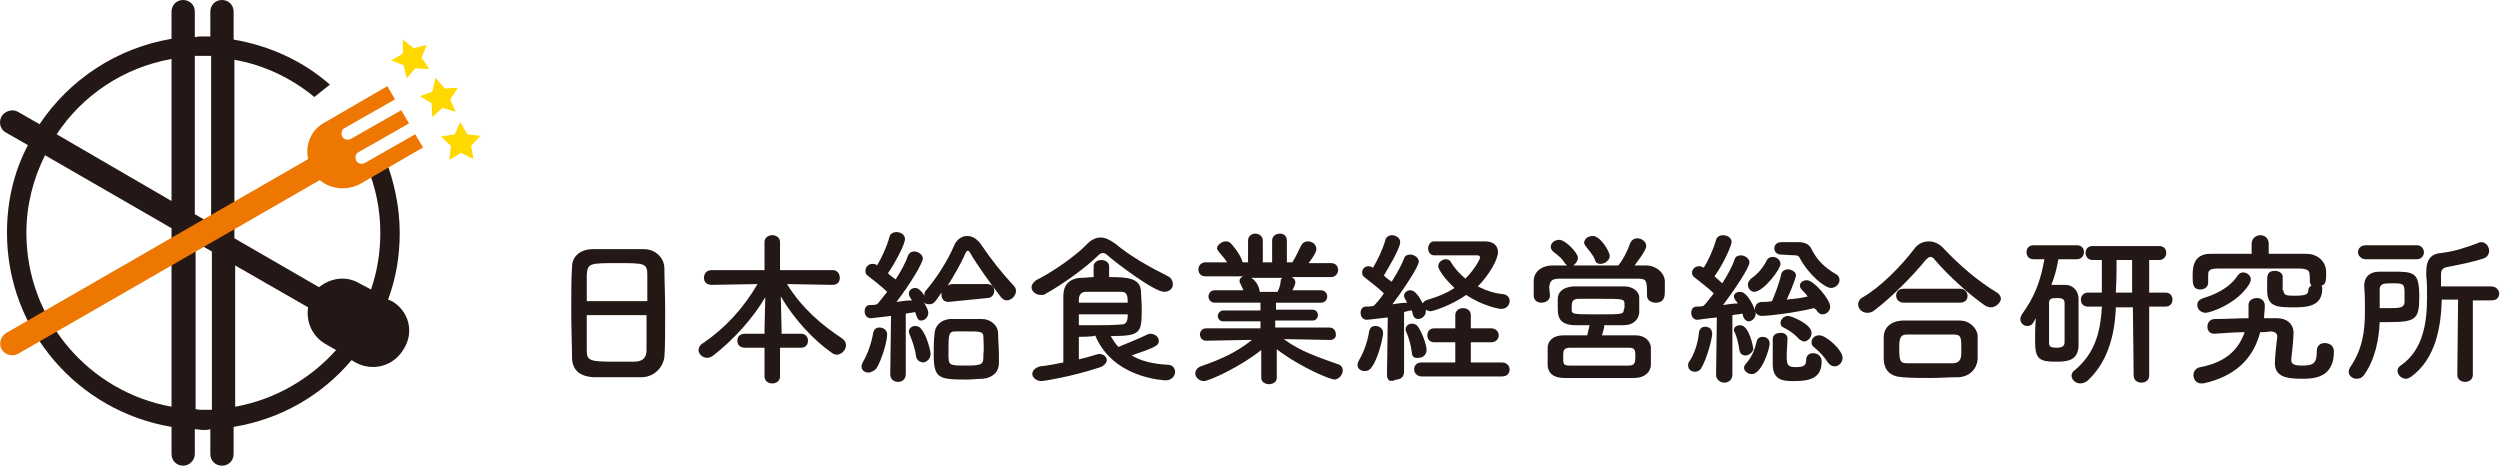 <?xml version="1.0" encoding="UTF-8"?> <svg xmlns="http://www.w3.org/2000/svg" xmlns:xlink="http://www.w3.org/1999/xlink" version="1.1" id="レイヤー_1" x="0px" y="0px" viewBox="0 0 322.1 60" style="enable-background:new 0 0 322.1 60;" xml:space="preserve"> <style type="text/css"> .st0{fill:#231815;} .st1{fill:#ED7700;} .st2{fill:#FFD800;} </style> <path class="st0" d="M50.5,38.8L50,38.6c1-2.7,1.5-5.5,1.5-8.6c0-3.3-0.7-6.5-1.8-9.4l-2.4,0.9C48.4,24.1,49,27,49,30 c0,2.5-0.4,5-1.2,7.3l-1.5-0.8c-1.7-1-3.7-0.7-5.2,0.5l-10.9-6.3v-23c3.9,0.7,7.4,2.4,10.3,4.8l2-1.6c-3.4-3-7.7-5-12.4-5.8V1.5 c0-0.9-0.7-1.5-1.5-1.5c-0.9,0-1.5,0.7-1.5,1.5v3.2c-0.3,0-0.7,0-1,0c-0.4,0-0.7,0-1,0.1V1.5c0-0.9-0.7-1.5-1.5-1.5 c-0.9,0-1.5,0.7-1.5,1.5V5C15,6.2,8.9,10.3,5.1,16l-2.8-1.6C1.6,14,0.6,14.3,0.2,15S0,16.7,0.8,17.1l2.8,1.6 C1.8,22.1,0.9,25.9,0.9,30c0,12.6,9.2,23,21.2,25v3.5c0,0.9,0.7,1.5,1.5,1.5s1.5-0.7,1.5-1.5v-3.2c0.4,0,0.7,0.1,1,0.1s0.7,0,1-0.1 v3.2c0,0.9,0.7,1.5,1.5,1.5c0.9,0,1.5-0.7,1.5-1.5V55c6.1-1,11.4-4.1,15.2-8.6l0.5,0.3c2.2,1.2,4.9,0.5,6.2-1.7 C53.4,42.8,52.7,40.1,50.5,38.8 M26.2,7.2c0.3,0,0.7,0,1,0v21.6l-2.1-1.2V7.2C25.5,7.2,25.9,7.2,26.2,7.2 M22.1,7.6v18.3L7.3,17.3 C10.6,12.3,15.9,8.7,22.1,7.6 M3.4,30c0-3.6,0.9-7,2.4-10l16.3,9.4v23C11.5,50.5,3.4,41.2,3.4,30 M26.2,52.8c-0.4,0-0.7,0-1-0.1 V31.2l2.1,1.2v20.4C26.9,52.8,26.5,52.8,26.2,52.8 M30.3,52.4V34.2l9.4,5.4c-0.3,1.8,0.5,3.7,2.2,4.7l1.4,0.8 C40,48.8,35.4,51.5,30.3,52.4"></path> <path class="st1" d="M39.7,20.5L0.8,42.9c-0.7,0.4-1,1.4-0.6,2.1c0.4,0.7,1.4,1,2.1,0.6l38.9-22.4c1.4,1.2,3.5,1.4,5.2,0.5l8.1-4.7 l-1-1.7L47,21c-0.4,0.2-0.9,0.1-1.1-0.3c-0.2-0.4-0.1-0.9,0.3-1.1l6.5-3.7l-1-1.7l-6.5,3.7c-0.4,0.2-0.9,0.1-1.1-0.3 c-0.2-0.4-0.1-0.9,0.3-1.1l6.5-3.7l-1-1.7l-8.1,4.7C40.1,16.7,39.3,18.6,39.7,20.5"></path> <polygon class="st2" points="58.7,14.4 58,12.8 59,11.3 57.3,11.4 56.1,10 55.7,11.8 54.1,12.4 55.6,13.3 55.7,15.1 57,13.9 "></polygon> <polygon class="st2" points="61.9,17.5 60.2,17.3 59.3,15.7 58.6,17.3 56.8,17.6 58.1,18.8 57.9,20.6 59.4,19.7 61,20.5 60.7,18.8 "></polygon> <polygon class="st2" points="54.3,7.4 55,5.8 53.3,6.2 51.9,5.1 51.9,6.9 50.4,7.8 52,8.4 52.4,10.1 53.5,8.8 55.3,8.9 "></polygon> <path class="st0" d="M82.8,48.6c-0.9,0-2.1,0-3.2,0s-2.2,0-3.1,0c-1.9-0.1-2.8-1-2.8-2.6c0-1.4-0.1-3.7-0.1-6c0-2.1,0-4.1,0.1-5.6 c0-1.4,1.1-2.3,2.7-2.3c0.8,0,2.2,0,3.6,0c1.1,0,2.2,0,3,0c1.3,0,2.6,1,2.6,2.5c0,1.3,0.1,3.4,0.1,5.6c0,2.3,0,4.7-0.1,5.8 C85.4,47.4,84.3,48.5,82.8,48.6 M83.4,38.8c0-1.3,0-2.6,0-3.4c0-1.5-0.4-1.5-3.8-1.5c-3.6,0-3.9,0-4,1.5c0,0.9,0,2.1,0,3.4H83.4z M75.6,40.6c0,1.8,0,3.5,0,4.5c0,1.4,0.3,1.5,3.9,1.5c0.8,0,1.7,0,2.2,0c1.2,0,1.6-0.6,1.6-1.5c0-1.1,0-2.7,0-4.5 C83.3,40.6,75.6,40.6,75.6,40.6z"></path> <path class="st0" d="M100.5,44.8v3.7c0,0.6-0.5,0.9-1,0.9s-1-0.3-1-0.9v-3.7H96c-0.7,0-1-0.4-1-0.9s0.3-0.9,1-0.9h2.5v-0.5l0.1-4.2 c-1.6,2.7-4,5.4-6.7,7.5c-0.3,0.2-0.5,0.3-0.8,0.3c-0.6,0-1.1-0.5-1.1-1c0-0.3,0.2-0.7,0.6-0.9c2.8-1.9,5.2-4.5,7-7.6l-5.9,0.1l0,0 c-0.7,0-1-0.4-1-0.9s0.3-1,1-1h6.8v-3.6c0-0.6,0.5-0.9,1-0.9s1,0.3,1,0.9v3.6h6.8c0.6,0,0.9,0.5,0.9,1s-0.3,0.9-0.9,0.9l0,0 l-5.9-0.1c1.9,3.1,4.5,5.3,7.1,7c0.4,0.3,0.5,0.6,0.5,0.9c0,0.6-0.6,1.2-1.2,1.2c-0.2,0-0.5-0.1-0.7-0.3c-2.3-1.6-4.8-4.3-6.5-7.2 l0.1,4.3V43h2.5c0.6,0,0.9,0.4,0.9,0.9s-0.3,0.9-0.9,0.9C103,44.8,100.5,44.8,100.5,44.8z"></path> <path class="st0" d="M111.9,48c-0.5,0-0.9-0.3-0.9-0.8c0-0.2,0.1-0.4,0.2-0.6c0.6-1,1.1-2.5,1.3-3.7c0.1-0.5,0.4-0.7,0.8-0.7 c0.5,0,1,0.3,1,0.9c0,0.9-0.7,3.3-1.4,4.4C112.6,47.8,112.2,48,111.9,48 M122.2,38.9c-0.6,0-0.9-0.4-0.9-0.9c0-0.1,0-0.2,0-0.3 c-0.9,1.3-1,1.5-1.6,1.5c-0.3,0-0.6-0.1-0.7-0.3c0.5,0.8,0.6,1.2,0.6,1.4c0,0.6-0.5,1-0.9,1s-0.5-0.2-0.8-1.1 c-0.3,0.1-0.7,0.1-1.2,0.2v7.8c0,0.7-0.5,1-1,1s-1-0.3-1-1l0,0l0.1-7.5c0,0-2.4,0.3-2.6,0.3c-0.5,0-0.8-0.4-0.8-0.9 c0-0.4,0.2-0.8,0.7-0.8c0.3,0,0.6,0,0.9-0.1c0.4-0.4,0.8-1,1.3-1.6c-0.7-0.7-1.9-1.6-2.4-2c-0.3-0.2-0.4-0.4-0.4-0.7 c0-0.4,0.3-0.9,0.9-0.9c0.1,0,0.3,0,0.5,0.1l0.1,0.1c0.6-1,1.3-2.5,1.6-3.7c0.1-0.4,0.5-0.6,0.9-0.6c0.5,0,1.1,0.3,1.1,0.9 c0,0.7-1.4,3.3-2.2,4.4c0.3,0.3,0.7,0.6,1,0.8c0.7-1.1,1.3-2.2,1.6-3.1c0.2-0.4,0.5-0.5,0.8-0.5c0.5,0,1.1,0.4,1.1,0.9 c0,0.6-1.7,3.4-3.4,5.6c0.7-0.1,1.4-0.2,2-0.2c-0.4-0.6-0.4-0.7-0.4-0.9c0-0.4,0.4-0.7,0.8-0.7c0.3,0,0.7,0.2,1.2,1 c0-0.1,0-0.1,0-0.2c0-0.2,0.1-0.4,0.3-0.6c1.2-1.4,2.7-3.7,3.5-5.6c0.3-0.8,1-1.3,1.7-1.3s1.3,0.4,1.8,1.1c1.2,1.8,2.7,3.7,4.2,5.3 c0.2,0.2,0.3,0.4,0.3,0.7c0,0.6-0.6,1.2-1.2,1.2c-0.3,0-0.6-0.2-0.8-0.5c-1.3-1.7-2.9-3.9-3.9-5.6c-0.1-0.2-0.2-0.3-0.3-0.3 s-0.2,0.1-0.3,0.3c-0.6,1.4-1.5,2.9-2.3,4.2c0.2-0.1,0.3-0.2,0.6-0.2h4.5c0.6,0,0.9,0.4,0.9,0.9c0,0.4-0.3,0.9-0.9,0.9L122.2,38.9 L122.2,38.9z M118,45.8c-0.1-0.9-0.5-2-0.8-2.7c-0.1-0.2-0.1-0.3-0.1-0.4c0-0.4,0.4-0.7,0.8-0.7c0.3,0,0.6,0.1,0.8,0.4 c0.7,0.8,1.2,2.8,1.2,3.2c0,0.7-0.6,1.1-1,1.1C118.4,46.6,118.1,46.4,118,45.8 M126.6,48.8c-0.6,0-1.3,0.1-2,0.1 c-3.6,0-4.3-0.1-4.3-3.2c0-0.9,0-1.9,0.1-2.6c0-1.1,0.8-1.9,2-2c0.6,0,1.3,0,1.9,0c0.8,0,1.6,0,2.2,0c1.1,0,2.1,0.8,2.1,1.9 c0,0.8,0.1,1.8,0.1,2.8c0,0.4,0,0.7,0,1C128.7,47.9,127.9,48.7,126.6,48.8 M126.7,43.4c0-0.7-0.4-0.7-2.2-0.7c-0.5,0-1,0-1.4,0 c-0.9,0-0.9,0.4-0.9,2.8c0,1.6,0,1.6,2.3,1.6c2.2,0,2.2-0.2,2.2-1.4C126.8,44.9,126.7,44,126.7,43.4"></path> <path class="st0" d="M150,37.6c-1.3,0-6.3-3.8-7.3-4.7c-0.2-0.2-0.4-0.3-0.6-0.3c-0.2,0-0.4,0.1-0.6,0.3c-1.6,1.6-4.7,3.8-6.7,4.9 c-0.2,0.2-0.5,0.2-0.7,0.2c-0.7,0-1.2-0.5-1.2-1c0-0.3,0.2-0.6,0.6-0.9c2.2-1.1,5.2-3.2,6.6-4.7c0.5-0.5,1.1-0.8,1.7-0.8 c0.6,0,1.2,0.3,1.9,0.8c1.9,1.6,4.4,3,6.8,4.2c0.4,0.2,0.6,0.6,0.6,0.9C151.2,37.1,150.7,37.6,150,37.6 M139,43.4v2.9 c0.8-0.2,1.6-0.4,2.2-0.6c0.1,0,0.3-0.1,0.4-0.1c0.6,0,1,0.4,1,0.8c0,0.3-0.3,0.7-0.8,0.9c-3.9,1.3-7.5,1.8-7.6,1.8 c-0.7,0-1.2-0.5-1.2-0.9s0.3-0.8,1-1c1-0.1,2-0.3,3-0.5c0-2.9,0-6.6,0-8.6c0-1.3,0.7-2.2,2.2-2.3c0.6,0,1.2-0.1,1.7-0.1v-1.4 c0-0.5,0.5-0.8,1-0.8s1,0.3,1,0.8v1.4c2.3,0,3.9,0.1,4.1,1.7c0,0.6,0.1,1.5,0.1,2.4c0,3.1-0.1,3.5-4,3.5c0.3,0.5,0.6,1,1,1.4 c0.9-0.4,2.5-1,3.5-1.5c0.2-0.1,0.4-0.2,0.6-0.2c0.6,0,1.1,0.4,1.1,0.9c0,0.6-0.3,0.8-3.5,1.9c1.2,0.7,2.7,1.1,4.7,1.2 c0.6,0,0.9,0.5,0.9,0.9c0,0.5-0.4,1.1-1.2,1.1c-0.1,0-6.8-0.2-9.1-5.8C141.2,43.4,139,43.4,139,43.4z M145.3,39 c0-0.9-0.1-1.4-0.8-1.4c-0.5,0-1,0-1.6,0c-0.9,0-1.9,0-3,0c-0.6,0-0.9,0.4-0.9,1c0,0.1,0,0.3,0,0.4H145.3z M139,40.5v1.4 c0.8,0,1.4,0,2.1,0c1.2,0,2.3,0,3.4-0.1c0.4,0,0.8-0.1,0.8-1.3C145.4,40.5,139,40.5,139,40.5z"></path> <path class="st0" d="M171.4,43.8l-5.4-0.1h-0.6c2.2,1.6,4.4,2.3,6.9,3.2c0.5,0.1,0.7,0.5,0.7,0.8c0,0.6-0.5,1.2-1.1,1.2 c-0.4,0-4.1-1.4-7.4-3.9v3.7l0,0c0,0.5-0.5,0.8-1,0.8s-1-0.3-1-0.8l0,0v-3.6c-2.6,2.1-6.7,4-7.4,4c-0.6,0-1.1-0.5-1.1-1 c0-0.3,0.2-0.7,0.7-0.9c2.6-0.9,4.6-1.8,6.6-3.4h-0.7l-5.2,0.1l0,0c-0.5,0-0.8-0.4-0.8-0.8c0-0.4,0.3-0.8,0.8-0.8h7v-0.9h-4.8 c-0.5,0-0.7-0.4-0.7-0.7c0-0.3,0.3-0.7,0.7-0.7h4.8v-1h-5.9c-0.5,0-0.8-0.4-0.8-0.8c0-0.4,0.3-0.8,0.8-0.8h3.7 c-0.1-0.3-0.3-0.6-0.4-0.9c-0.1-0.1-0.1-0.2-0.1-0.3c0-0.3,0.2-0.5,0.5-0.6h-4.9c-0.6,0-0.9-0.4-0.9-0.9c0-0.4,0.3-0.9,0.9-0.9l0,0 h2.8c-0.3-0.5-0.7-0.9-1.1-1.4c-0.1-0.2-0.2-0.3-0.2-0.4c0-0.4,0.6-0.9,1.1-0.9c0.2,0,0.3,0,0.5,0.1c0.4,0.3,1.5,1.7,1.7,2.6h0.7V31 l0,0c0-0.6,0.5-0.9,0.9-0.9c0.5,0,1,0.3,1,0.9v2.8h1.2V31c0-0.6,0.5-0.9,1-0.9s0.9,0.3,0.9,0.9l0,0v2.8h0.7c0.4-0.6,0.8-1.5,1.1-2.1 c0.2-0.4,0.5-0.6,0.9-0.6c0.6,0,1.1,0.4,1.1,1c0,0.1,0,0.5-1,1.8h2.9l0,0c0.6,0,0.9,0.4,0.9,0.9c0,0.4-0.3,0.9-0.9,0.9h-5.1 c0.3,0.1,0.5,0.4,0.5,0.7c0,0.2-0.3,0.9-0.4,1h3.7c0.5,0,0.8,0.4,0.8,0.8s-0.3,0.8-0.8,0.8h-5.8v0.9h4.7c0.5,0,0.7,0.4,0.7,0.7 c0,0.3-0.2,0.7-0.7,0.7h-4.8v0.9h7c0.5,0,0.8,0.4,0.8,0.8C172.2,43.4,171.9,43.8,171.4,43.8L171.4,43.8z M161.2,35.8 c0.2,0.1,0.9,0.6,1.1,1.7v0.1h2.3c0.2-0.4,0.4-1,0.4-1.4c0-0.2,0.1-0.3,0.2-0.4C165.2,35.8,161.2,35.8,161.2,35.8z"></path> <path class="st0" d="M175.8,47.8c-0.5,0-0.9-0.3-0.9-0.8c0-0.2,0.1-0.4,0.2-0.6c0.6-1,1.1-2.4,1.3-3.7c0.1-0.5,0.4-0.7,0.8-0.7 c0.5,0,1,0.3,1,0.9c0,0.5-0.6,3.2-1.4,4.3C176.5,47.7,176.2,47.8,175.8,47.8 M178.7,48.3l0.1-7.4c-0.2,0-2.4,0.3-2.7,0.3 c-0.5,0-0.8-0.4-0.8-0.9c0-0.4,0.2-0.8,0.7-0.8c0.3,0,0.6,0,1-0.1c0.4-0.4,0.9-1,1.3-1.6c-0.7-0.7-1.9-1.6-2.4-2 c-0.3-0.2-0.4-0.4-0.4-0.7c0-0.4,0.3-0.8,0.8-0.8c0.1,0,0.3,0,0.6,0.2c0.6-1,1.3-2.5,1.6-3.6c0.1-0.4,0.5-0.6,0.8-0.6 c0.5,0,1.1,0.3,1.1,0.9c0,0.9-1.9,3.9-2.1,4.3c0.3,0.3,0.7,0.6,1,0.8c0.7-1.1,1.3-2.2,1.6-3c0.1-0.4,0.5-0.5,0.8-0.5 c0.5,0,1.1,0.4,1.1,0.9c0,0.7-2.4,4.2-3.4,5.5c0.7-0.1,1.4-0.2,1.9-0.2c-0.4-0.7-0.4-0.7-0.4-0.9c0-0.4,0.4-0.7,0.8-0.7 c0.4,0,0.9,0.3,1.6,1.7c0.1-0.2,0.3-0.4,0.7-0.5c1.4-0.4,2.5-0.9,3.4-1.5c-1.3-1.2-2.1-2.4-2.1-2.8c0-0.5,0.5-0.9,1-0.9 c0.2,0,0.5,0.1,0.6,0.3c0.5,0.9,1.2,1.6,1.9,2.2c1.3-1.3,1.9-2.6,1.9-2.7c0-0.2-0.2-0.3-0.3-0.3h-0.9c-1.4,0-3.4,0-4.7,0l0,0 c-0.5,0-0.8-0.4-0.8-0.9c0-0.4,0.3-0.9,0.7-0.9c0.7,0,1.7,0,2.7,0c1.4,0,2.9,0,3.9,0c1.2,0,1.7,0.6,1.7,1.4c0,0.9-1.1,2.9-2.6,4.4 c1,0.5,2.1,0.9,3.3,1c0.6,0.1,0.8,0.5,0.8,0.9c0,0.5-0.4,1-1.1,1c-0.3,0-2.4-0.4-4.5-1.8c-2,1.4-4.3,2.1-4.6,2.1 c-0.2,0-0.4-0.1-0.6-0.2c0,0.1,0,0.2,0,0.2c0,0.6-0.5,1-1,1c-0.3,0-0.6-0.2-0.7-0.7c0-0.1-0.1-0.3-0.1-0.4c-0.3,0-0.6,0.1-1,0.2v7.7 c0,0.7-0.5,1-1,1C179.1,49.3,178.7,49,178.7,48.3L178.7,48.3z M181.9,45.4c-0.1-0.9-0.4-1.9-0.7-2.6c-0.1-0.1-0.1-0.3-0.1-0.4 c0-0.4,0.4-0.7,0.8-0.7c0.3,0,0.6,0.1,0.8,0.4c0.5,0.7,1.1,2.3,1.1,3c0,0.6-0.5,1-1,1C182.3,46.2,181.9,46,181.9,45.4 M183.2,48.5 c-0.6,0-1-0.4-1-0.9s0.3-0.9,1-0.9h4.3v-2.6h-2.7c-0.6,0-0.9-0.4-0.9-0.9s0.3-0.9,0.9-0.9h2.7v-1.7c0-0.6,0.5-0.9,1-0.9s1,0.3,1,0.9 v1.7h2.6c0.7,0,1,0.5,1,0.9s-0.3,0.9-1,0.9h-2.6v2.6h4c0.7,0,1,0.5,1,0.9c0,0.5-0.3,0.9-1,0.9H183.2z"></path> <path class="st0" d="M199.7,38.1c0,0.6-0.6,0.9-1.1,0.9s-1-0.3-1-0.9c0-0.3,0-0.6,0-0.9c0-0.4,0-0.7,0-1c0-1,0.8-2,2.5-2 c0.6,0,1.2,0,1.8,0c-0.1-0.1-0.2-0.2-0.3-0.3c-0.4-0.7-0.9-1-1.5-1.5c-0.2-0.2-0.3-0.4-0.3-0.6c0-0.5,0.5-0.9,1.1-0.9 c0.8,0,2.4,1.7,2.4,2.3c0,0.4-0.3,0.8-0.6,1c1.9,0,3.9,0,5.8,0c0.6-0.7,1.2-1.9,1.5-2.8c0.2-0.5,0.6-0.7,0.9-0.7 c0.6,0,1.2,0.4,1.2,1c0,0.6-1.3,2.2-1.5,2.5c0.5,0,1,0,1.5,0c1.2,0,2.4,0.9,2.4,2.1c0,0.3,0,0.7,0,1.1c0,0.7,0,1.6-1.2,1.6 c-0.5,0-1.1-0.3-1.1-0.9l0,0c0-2,0-2.2-1.3-2.2c-1.7,0-3.6,0-5.5,0c-1.6,0-3.1,0-4.4,0c-1.1,0-1.3,0.3-1.4,1.1L199.7,38.1 L199.7,38.1L199.7,38.1z M206.4,43.2c1.4,0,2.9,0,4.3,0c1.2,0,1.9,0.7,2,1.5c0,0.3,0,0.7,0,1.1c0,0.4,0,0.8,0,1.2 c0,0.9-0.8,1.7-2.1,1.7c-1.7,0-3.3,0-4.8,0s-2.9,0-4.3,0c-1.4,0-2.1-0.7-2.1-1.7c0-0.3,0-0.6,0-0.9c0-0.4,0-0.9,0-1.3 c0-0.8,0.6-1.6,2.1-1.6c0.9,0,2,0,3,0c0.1-0.4,0.2-0.9,0.3-1.3c-0.8,0-1.5,0-2,0c-2.1-0.1-2.1-1.3-2.1-2.4c0-0.4,0-0.7,0-1 c0-0.8,0.6-1.5,2-1.6c0.9,0,2,0,3.2,0c1.1,0,2.4,0,3.4,0c1.1,0,1.9,0.7,1.9,1.4c0,0.3,0,0.6,0,1c0,0.3,0,0.7,0,1 c-0.1,0.9-0.8,1.6-2,1.6c-0.8,0-1.6,0-2.5,0C206.7,42.3,206.5,42.8,206.4,43.2 M205.9,47.1c1.2,0,2.5,0,3.9,0c0.8,0,0.9-0.3,0.9-1.2 s-0.1-1.1-0.9-1.1c-1.3,0-2.6,0-3.9,0c-1.3,0-2.4,0-3.6,0c-0.9,0-0.9,0.4-0.9,1.2c0,0.9,0,1.1,0.9,1.1 C203.4,47.1,204.6,47.1,205.9,47.1 M209.3,39.5c0-0.1,0-0.3,0-0.4c0-0.6-0.4-0.6-3-0.6c-1,0-2,0-2.9,0c-0.8,0-0.9,0.4-0.9,1 c0,0.1,0,0.3,0,0.4c0,0.6,0.2,0.6,3.3,0.6c3.2,0,3.4,0,3.4-0.6C209.3,39.8,209.3,39.6,209.3,39.5 M206.2,34c-0.3,0-0.6-0.1-0.7-0.5 c-0.3-0.8-0.8-1.2-1.2-1.8c-0.1-0.1-0.2-0.3-0.2-0.4c0-0.5,0.5-0.9,1.1-0.9c1,0,2.2,2,2.2,2.6C207.4,33.5,206.8,34,206.2,34"></path> <path class="st0" d="M218.4,47.9c-0.5,0-0.9-0.3-0.9-0.8c0-0.2,0-0.4,0.2-0.6c0.6-0.9,1.1-2.4,1.2-3.7c0.1-0.5,0.4-0.7,0.8-0.7 c0.5,0,0.9,0.3,0.9,0.9c0,0.6-0.7,3.3-1.4,4.4C219.1,47.7,218.7,47.9,218.4,47.9 M221.1,48.3l0.1-7.4c-1.1,0.1-2.4,0.3-2.5,0.3 c-0.5,0-0.8-0.4-0.8-0.9c0-0.4,0.2-0.8,0.7-0.8c0.3,0,0.6,0,0.9-0.1c0.4-0.4,0.8-1,1.3-1.6c-0.7-0.7-1.9-1.6-2.4-2 c-0.3-0.2-0.4-0.4-0.4-0.7c0-0.4,0.4-0.8,0.9-0.8c0.1,0,0.3,0,0.6,0.2c0.6-0.9,1.3-2.5,1.6-3.6c0.1-0.4,0.5-0.6,0.9-0.6 c0.5,0,1.1,0.3,1.1,0.9c0,0.3-0.8,2.4-2.2,4.4c0.3,0.3,0.7,0.6,1,0.9c0.7-1.1,1.3-2.2,1.6-3.1c0.1-0.4,0.5-0.5,0.8-0.5 c0.5,0,1.1,0.4,1.1,0.9c0,0.7-2.1,3.8-3.4,5.5c0.7-0.1,1.3-0.2,1.9-0.2c-0.1-0.2-0.2-0.3-0.3-0.4c-0.1-0.2-0.2-0.3-0.2-0.5 c0-0.4,0.4-0.6,0.8-0.6c1,0,2,2.3,2,2.8c0,0.6-0.5,1-0.9,1s-0.7-0.4-0.8-1c-0.3,0.1-0.8,0.1-1.3,0.2v7.7c0,0.6-0.5,1-1,1 C221.6,49.3,221.1,48.9,221.1,48.3L221.1,48.3z M224.9,45.8c-0.4,0-0.7-0.2-0.8-0.7c-0.1-0.8-0.3-1.6-0.6-2.3 c-0.1-0.1-0.1-0.2-0.1-0.3c0-0.4,0.4-0.6,0.8-0.6c1.2,0,1.7,2.9,1.7,3.1C225.8,45.4,225.3,45.8,224.9,45.8 M224.7,47.4 c0-0.2,0.1-0.4,0.3-0.6c0.7-0.8,1.1-1.8,1.3-2.7c0.1-0.5,0.4-0.7,0.8-0.7c0.5,0,0.9,0.3,0.9,0.9c0,0.6-1,3.9-2.3,3.9 C225.2,48.2,224.7,47.8,224.7,47.4 M225.2,36.7c0-0.3,0.1-0.5,0.4-0.8c0.9-0.6,1.6-1.5,2-2.3c0.2-0.4,0.5-0.5,0.8-0.5 c0.5,0,1,0.4,1,0.9c0,0.7-2.2,3.6-3.4,3.6C225.6,37.6,225.2,37.2,225.2,36.7 M233.7,39.7c-2.4,0.6-5.8,1-6.7,1 c-0.6,0-0.9-0.4-0.9-0.9c0-0.4,0.3-0.9,0.9-0.9c0.4,0,0.8,0,1.3-0.1c0.4-0.9,1-2.5,1.2-3.5c0.1-0.4,0.5-0.6,0.8-0.6 c0.5,0,1.1,0.3,1.1,0.8c0,0.1-0.4,1.4-1.2,3.1c1-0.1,1.9-0.2,2.7-0.4c-0.2-0.3-0.5-0.6-0.7-0.8s-0.3-0.4-0.3-0.6 c0-0.4,0.4-0.7,0.9-0.7c0.9,0,3,2.5,3,3.4c0,0.6-0.5,1-1,1c-0.3,0-0.6-0.2-0.8-0.6L233.7,39.7z M230.3,43.6c0,0.6-0.1,1.5-0.1,2.3 c0,1.1,0.1,1.4,1.2,1.4c1.1,0,1.3-0.3,1.3-0.9c0-0.6,0.4-0.9,0.9-0.9c0.2,0,1.1,0.1,1.1,1.1c0,2.3-1.8,2.5-3.7,2.5 c-1.4,0-2.6-0.2-2.6-2.2c0-0.8,0-2.3,0-3.2c0-0.6,0.5-0.8,0.9-0.8C229.8,42.8,230.3,43.1,230.3,43.6L230.3,43.6z M229.5,32.8 L229.5,32.8c-0.6,0-0.9-0.4-0.9-0.8c0-0.4,0.3-0.8,0.9-0.8h2.1h0.1c0.7,0,1.4,0.2,1.7,0.9c0.7,1.4,1.6,2.3,3.1,3.2 c0.4,0.2,0.5,0.5,0.5,0.8c0,0.5-0.5,1-1.1,1c-0.8,0-2.9-1.7-4.1-4c-0.1-0.1-0.2-0.2-0.5-0.2L229.5,32.8z M231.7,43.6 c-0.6-0.7-1.5-1.2-1.9-1.4c-0.3-0.1-0.4-0.4-0.4-0.6c0-0.4,0.4-0.9,1-0.9c0.3,0,3,1,3,2.2c0,0.6-0.5,1.1-1,1.1 C232.1,43.9,231.9,43.8,231.7,43.6 M235.5,46.7c-0.5-0.8-1.1-1.4-1.7-1.9c-0.3-0.2-0.4-0.4-0.4-0.7c0-0.5,0.4-0.9,1-0.9 c0.9,0,3,1.9,3,2.9c0,0.6-0.5,1.1-1,1.1C236.1,47.2,235.8,47.1,235.5,46.7"></path> <path class="st0" d="M256.5,39.6c-0.2,0-0.5-0.1-0.7-0.2c-1.9-1.3-4.7-3.8-6.5-5.9c-0.2-0.3-0.4-0.4-0.6-0.4c-0.2,0-0.4,0.2-0.6,0.4 c-1.7,2.1-4.5,4.9-6.5,6.4c-0.3,0.3-0.7,0.4-1,0.4c-0.7,0-1.2-0.5-1.2-1.1c0-0.3,0.2-0.7,0.6-0.9c2.3-1.3,5.1-4.2,6.6-6.2 c0.5-0.7,1.2-1,1.9-1s1.4,0.3,2,1c2,2.1,4.3,4.1,6.8,5.6c0.3,0.2,0.5,0.5,0.5,0.8C257.8,38.9,257.2,39.6,256.5,39.6 M252.4,48.6 c-1.2,0-2.5,0.1-3.7,0.1s-2.4,0-3.6-0.1c-1.6-0.1-2.3-0.9-2.4-2.2c0-0.4,0-0.8,0-1.3c0-0.6,0-1.2,0-1.7c0-1,0.7-2,2.4-2.1 c0.9,0,2,0,3.1,0c1.4,0,2.9,0,4.3,0c1.3,0,2.2,1,2.3,1.9c0,0.4,0,1,0,1.5s0,1.1,0,1.6C254.7,47.5,253.8,48.5,252.4,48.6 M245.3,39 c-0.7,0-1-0.5-1-0.9c0-0.5,0.3-0.9,1-0.9h7.2c0.7,0,1,0.5,1,0.9c0,0.5-0.3,0.9-1,0.9H245.3z M252.7,45.1c0-1.6,0-2-1-2 c-0.8,0-1.7,0-2.7,0c-1.1,0-2.3,0-3.3,0s-1,0.7-1,1.9c0,1.6,0.2,1.8,1,1.8c0.9,0,1.9,0,2.9,0s2.1,0,3.1,0 C252.7,46.7,252.7,46,252.7,45.1"></path> <path class="st0" d="M262,41.5c-0.2,0.4-0.5,0.5-0.8,0.5c-0.5,0-0.9-0.4-0.9-0.9c0-0.2,0.1-0.4,0.2-0.6c1.6-2.2,2.4-4.2,2.9-7.1H262 c-0.6,0-0.9-0.4-0.9-0.9s0.3-0.9,0.9-0.9h5.6c0.6,0,0.9,0.4,0.9,0.9c0,0.4-0.3,0.9-0.9,0.9h-2.4c-0.2,1.2-0.5,2.3-0.9,3.3 c0.3,0,0.6,0,0.9,0s0.6,0,0.9,0c1,0,1.7,0.8,1.7,1.8s0,2,0,3.1c0,1,0,2.1,0,3c-0.1,1.9-1.5,2-2.9,2c-2.1,0-2.7-0.3-2.7-2.6 c0-1,0-2,0.1-3L262,41.5z M266,42c0-1,0-2.2,0-3c0-0.6-0.6-0.6-1-0.6c-0.7,0-1,0.1-1,0.6c0,0.8,0,1.8,0,2.9c0,0.8,0,1.7,0,2.3 c0,0.5,0.3,0.6,1,0.6c0.5,0,1-0.1,1-0.7C266,43.5,266,42.8,266,42 M274.8,39.6h-2.2v0.2c-0.2,4.3-1.5,7.3-3.7,9.3 c-0.3,0.2-0.6,0.3-0.9,0.3c-0.6,0-1.1-0.5-1.1-1c0-0.2,0.1-0.5,0.4-0.7c2.4-2,3.3-4.5,3.5-8.1v-0.1H269c-0.6,0-0.9-0.4-0.9-0.9 c0-0.4,0.3-0.9,0.9-0.9h1.8c0-1.5,0-3.1,0-4.2h-1.2c-0.6,0-0.9-0.5-0.9-0.9c0-0.5,0.3-0.9,0.9-0.9h8.6c0.6,0,0.9,0.4,0.9,0.9 c0,0.4-0.3,0.9-0.9,0.9h-1.3v4.2h2.1c0.6,0,0.9,0.4,0.9,0.9s-0.3,0.9-0.9,0.9h-2.1v8.9c0,0.6-0.5,0.9-1,0.9s-1-0.3-1-0.9L274.8,39.6 L274.8,39.6z M274.8,33.5h-2.1c0,1,0,2.7-0.1,4.2h2.1v-4.2H274.8z"></path> <path class="st0" d="M291.2,42.8c-0.9,3.5-3.3,5.7-7.3,6.6c-0.1,0-0.2,0-0.3,0c-0.7,0-1-0.6-1-1.1c0-0.4,0.3-0.9,0.9-1 c3.2-0.6,4.9-2.2,5.7-4.5c-1.2,0-2.4,0.1-3.9,0.2l0,0c-0.6,0-0.9-0.4-0.9-0.9s0.3-1,1-1c1.5,0,2.9-0.1,4.3-0.1c0-0.3,0-0.6,0-1 c0-0.2,0-0.5,0-0.7c0-0.6,0.5-0.9,1.1-0.9c0.5,0,1,0.3,1,1l0,0c0,0.5-0.1,1.1-0.1,1.6c0.6,0,1.2,0,1.7,0c1.2,0,2.1,0.7,2.1,1.9 c0,1-0.3,3.4-0.3,3.4v0.1c0,0.6,0.6,0.7,1.4,0.7c1.5,0,1.9-0.3,1.9-1.9c0-0.7,0.5-1,1-1c0.1,0,1.2,0,1.2,1.1c0,3.4-2.6,3.5-4.1,3.5 c-2.1,0-3.5-0.3-3.5-2v-0.1c0-0.6,0.2-2.6,0.3-3.3l0,0c0-0.5-0.3-0.7-1-0.7C292.3,42.8,291.2,42.8,291.2,42.8z M294.2,37.4 c0,0.7,0.5,0.7,1.5,0.7c1.4,0,1.7-0.2,1.7-0.7c0-0.3,0.2-0.5,0.4-0.6c-0.1-0.2-0.2-0.3-0.2-0.6c0-1.3,0-1.5-1.2-1.6 c-1.7,0-3.9,0-6,0c-1.7,0-3.4,0-4.7,0c-1.2,0-1.2,0.4-1.2,0.9v0.9l0,0c0,0.6-0.5,0.9-1,0.9c-1,0-1-0.8-1-1.7c0-1,0-2.9,2.3-2.9 c1.7,0,3.5,0,5.3,0v-1.3c0-0.7,0.6-1.1,1.1-1.1c0.6,0,1.1,0.4,1.1,1.1v1.3c1.7,0,3.3,0,4.9,0c1.2,0,2.4,0.8,2.5,2.2 c0,0.3,0,0.4,0,0.6c0,1.1-0.3,1.2-0.6,1.3c0.1,0.1,0.1,0.3,0.1,0.4c0,2.3-2,2.4-3.7,2.4c-2.2,0-3.4-0.1-3.4-2.2c0-0.1,0-0.6,0-1.1 c0-0.8,0-1.4,1-1.4c0.5,0,1,0.3,1,0.7v1.8C294.1,37.4,294.2,37.4,294.2,37.4z M284.2,40.3c-0.7,0-1.1-0.5-1.1-1 c0-0.4,0.2-0.7,0.8-0.9c1.3-0.4,3.3-1.2,4.4-2.9c0.2-0.3,0.5-0.4,0.7-0.4c0.5,0,1,0.4,1,0.9c0,0.2-0.1,0.4-0.2,0.6 C288.2,39.2,284.7,40.3,284.2,40.3"></path> <path class="st0" d="M304.6,48.3c-0.3,0.4-0.6,0.5-1,0.5c-0.5,0-1-0.4-1-0.9c0-0.2,0.1-0.4,0.2-0.6c1.6-2.3,1.9-4.7,1.9-7.2 c0-1.1,0-2.2-0.1-3.3l0,0c0-1,0.6-1.8,2-1.8c0.5,0,1,0,1.5,0c2.9,0,3.6,0,3.6,3.2c0,2.9-0.4,3.3-3.9,3.3c-0.4,0-0.8,0-1.2,0 C306.5,43.8,306,46.3,304.6,48.3 M304.8,33.4c-0.6,0-1-0.5-1-0.9s0.3-0.9,1-0.9h6.6c0.6,0,0.9,0.5,0.9,0.9s-0.3,0.9-0.9,0.9H304.8z M307.7,39.7c1.4,0,2,0,2.1-0.7c0-0.3,0-0.7,0-1.2c0-1.2-0.1-1.3-1.5-1.3c-1.1,0-1.7,0-1.7,0.8s0,1.6,0,2.4 C307,39.7,307.4,39.7,307.7,39.7 M316.7,38.6h-2.1c-0.1,3.6-0.8,7.6-3.9,9.9c-0.3,0.2-0.5,0.3-0.7,0.3c-0.6,0-1.1-0.5-1.1-1 c0-0.3,0.1-0.5,0.4-0.7c2.9-2,3.4-5.5,3.4-8.8c0-1,0-1.9-0.1-2.8V35c0-1.4,0.5-2.3,1.9-2.4c1.7-0.2,3.2-0.7,4.8-1.3 c0.1-0.1,0.3-0.1,0.4-0.1c0.6,0,1,0.6,1,1.1c0,0.4-0.2,0.8-0.7,1c-1.6,0.5-3.1,0.8-4.7,1.1c-0.6,0.1-0.8,0.4-0.8,1v0.1 c0,0.4,0,0.9,0,1.4h6.5c0.6,0,1,0.5,1,0.9c0,0.5-0.3,0.9-1,0.9h-2.4v9.6c0,0.6-0.5,0.9-1,0.9s-1-0.3-1-0.9L316.7,38.6z"></path> </svg> 